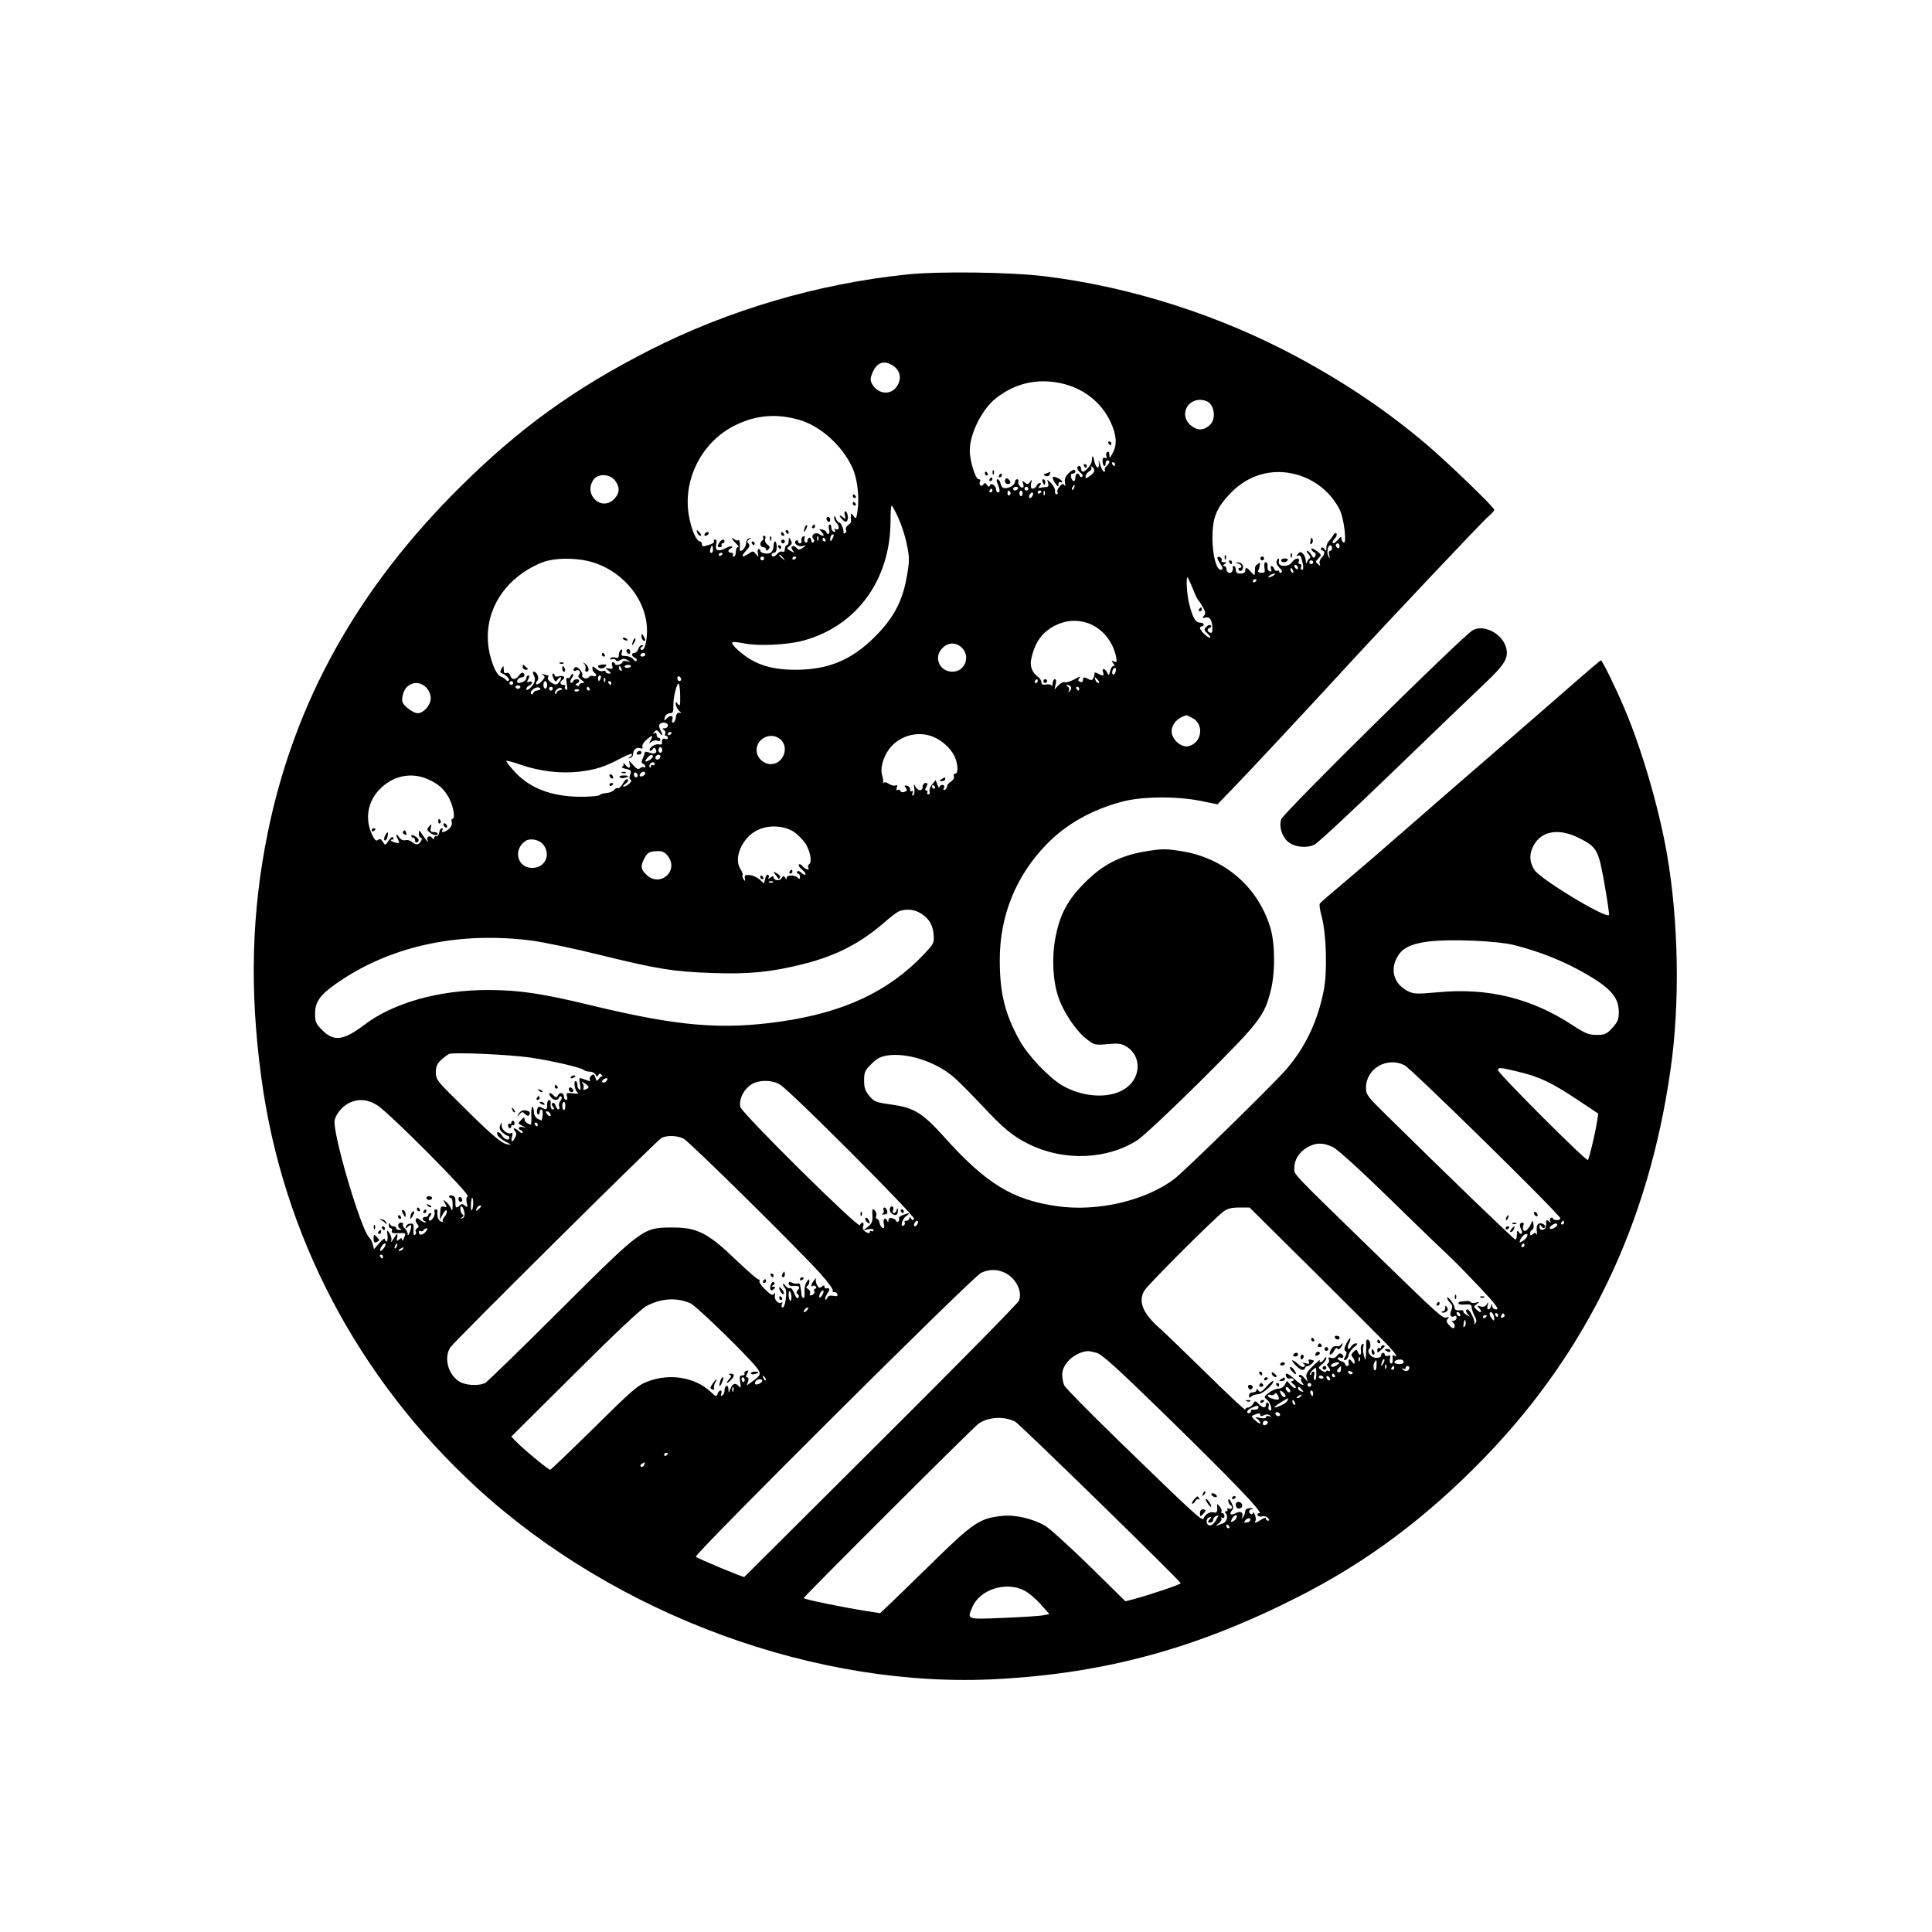 <?xml version="1.0" standalone="no"?>
<!DOCTYPE svg PUBLIC "-//W3C//DTD SVG 20010904//EN"
 "http://www.w3.org/TR/2001/REC-SVG-20010904/DTD/svg10.dtd">
<svg version="1.0" xmlns="http://www.w3.org/2000/svg"
 width="1024pt" height="1024pt" viewBox="0 0 1024 1024"
 preserveAspectRatio="xMidYMid meet">

<g transform="translate(0,1024) scale(0.1,-0.1)"
fill="#000000" stroke="none">
<path d="M4805 8785 c-471 -49 -943 -188 -1362 -401 -398 -203 -687 -411
-1001 -722 -545 -539 -880 -1139 -1022 -1831 -87 -425 -98 -837 -35 -1302 112
-835 513 -1597 1144 -2176 737 -675 1805 -1067 2765 -1012 572 32 1052 164
1586 435 367 186 682 422 990 740 544 563 868 1238 984 2054 51 351 43 789
-19 1145 -43 246 -134 556 -225 770 -52 122 -118 255 -125 255 -3 0 -60 -49
-128 -108 -67 -59 -257 -224 -422 -367 -165 -143 -388 -336 -495 -430 -107
-94 -250 -217 -317 -273 -67 -56 -125 -106 -128 -112 -3 -5 1 -35 10 -67 25
-92 31 -292 11 -393 -32 -163 -97 -300 -198 -417 -64 -75 -534 -535 -592 -580
-151 -116 -408 -177 -623 -146 -235 33 -376 119 -596 364 -116 129 -161 158
-279 174 -85 12 -94 15 -120 46 -22 26 -28 43 -28 82 0 44 4 54 38 87 29 30
49 40 87 46 103 15 251 -32 345 -111 25 -20 89 -85 144 -143 125 -134 174
-175 263 -218 185 -90 413 -80 573 24 30 20 184 164 342 321 311 311 330 336
365 478 23 98 21 251 -6 333 -67 212 -242 361 -465 398 -87 14 -105 14 -192 0
-137 -23 -227 -69 -325 -167 -91 -91 -132 -169 -155 -291 -20 -105 -14 -230
16 -316 27 -80 95 -180 149 -221 41 -32 45 -33 111 -27 55 5 73 3 97 -11 89
-52 82 -176 -13 -231 -82 -48 -217 -39 -324 23 -69 40 -182 159 -225 237 -79
142 -106 252 -106 429 0 234 86 446 249 613 103 106 240 183 399 225 104 28
290 30 417 4 l89 -18 86 89 c88 91 380 404 596 639 229 249 723 772 754 798
17 14 31 30 31 35 0 13 -236 241 -355 343 -203 173 -423 323 -682 463 -414
224 -888 376 -1348 432 -180 22 -566 27 -730 9z m-82 -477 c50 -26 61 -77 26
-122 -34 -43 -99 -33 -128 21 -9 18 -8 30 3 57 21 51 56 67 99 44z m899 -99
c118 -25 215 -100 264 -205 32 -68 36 -121 12 -164 -15 -30 -18 -32 -18 -12 0
14 -4 21 -11 17 -6 -4 -8 -14 -5 -22 4 -10 2 -13 -8 -10 -10 4 -13 -2 -12 -19
1 -26 16 -34 16 -9 0 8 5 15 10 15 15 0 12 -16 -5 -30 -8 -7 -12 -16 -9 -21 3
-5 1 -9 -4 -9 -6 0 -15 17 -21 38 -7 25 -9 28 -7 9 5 -40 -18 -28 -25 14 -6
30 -10 28 -13 -8 -2 -17 -33 -53 -46 -53 -5 0 -10 7 -10 15 0 8 -4 15 -10 15
-16 0 -12 -22 7 -36 10 -7 14 -16 9 -21 -5 -4 -11 -2 -13 5 -7 19 -23 14 -23
-8 0 -11 -4 -20 -9 -20 -5 0 -11 9 -14 20 -3 13 0 20 9 20 8 0 14 5 14 10 0
17 -18 11 -40 -12 -15 -16 -19 -30 -15 -48 3 -15 2 -20 -3 -12 -7 10 -13 8
-26 -7 -10 -11 -15 -25 -11 -30 3 -6 1 -11 -5 -11 -6 0 -10 8 -8 18 1 9 -8 28
-21 41 -22 22 -23 22 -16 2 4 -14 2 -21 -7 -22 -7 0 -21 -2 -31 -4 -15 -3 -16
-1 -6 11 8 10 9 14 0 14 -6 0 -14 -7 -17 -15 -4 -8 -12 -15 -20 -15 -10 0 -13
8 -9 28 5 23 5 24 -5 9 -10 -15 -14 -16 -28 -5 -13 11 -15 11 -10 -4 4 -9 4
-18 1 -21 -9 -9 -31 17 -26 30 3 7 0 13 -6 13 -6 0 -11 -5 -11 -11 0 -16 -23
-34 -47 -36 -17 -2 -24 4 -29 22 -3 14 -11 25 -16 25 -6 0 -7 -8 -3 -17 15
-37 17 -53 6 -53 -6 0 -11 6 -11 14 0 21 -27 40 -33 24 -4 -10 -8 -10 -16 2
-9 12 -12 13 -20 1 -10 -16 -26 3 -16 19 3 6 0 10 -8 10 -17 0 -47 98 -47 152
0 91 67 223 142 280 102 78 215 103 340 77z m773 -95 c42 -17 53 -95 17 -127
-33 -30 -66 -30 -100 -2 -72 61 -6 163 83 129z m-2160 -99 c112 -32 228 -135
282 -252 27 -58 39 -157 28 -229 -6 -45 -8 -47 -21 -29 -14 18 -14 18 -14 -3
0 -12 0 -25 1 -28 0 -3 -7 -11 -17 -18 -9 -7 -14 -18 -10 -24 3 -6 2 -14 -4
-17 -6 -4 -10 -3 -9 2 2 15 -13 53 -22 53 -6 0 -14 10 -19 23 -6 16 -9 17 -9
5 -1 -9 6 -24 15 -32 16 -17 10 -41 -8 -30 -7 5 -8 2 -3 -6 5 -8 3 -11 -6 -8
-8 3 -13 13 -13 22 1 9 -3 16 -8 16 -6 0 -7 -11 -4 -25 4 -14 2 -25 -4 -25 -5
0 -10 4 -10 9 0 5 -9 11 -21 14 -20 5 -20 5 -3 -14 18 -20 9 -25 -16 -9 -20
12 -44 -8 -30 -25 8 -9 8 -15 0 -20 -5 -3 -10 1 -10 9 0 9 -4 16 -10 16 -5 0
-10 -7 -10 -16 0 -8 -5 -12 -11 -9 -6 4 -8 14 -5 22 4 9 1 13 -6 10 -7 -2 -12
-11 -10 -21 2 -9 -2 -16 -8 -16 -5 0 -10 5 -10 11 0 5 -5 7 -10 4 -19 -12 10
-36 34 -29 21 6 21 6 2 -9 -17 -12 -22 -13 -34 -1 -19 19 -37 7 -20 -14 12
-14 10 -14 -11 -2 -23 12 -23 13 -7 26 14 10 15 17 7 31 -10 17 -10 16 -11 -4
0 -13 -4 -23 -10 -23 -5 0 -10 -9 -10 -20 0 -12 -5 -17 -13 -14 -8 3 -20 -2
-27 -11 -14 -17 -30 -20 -30 -5 0 6 6 10 13 10 8 0 14 12 14 30 0 17 -4 30 -9
30 -4 0 -8 -11 -8 -24 0 -13 -6 -28 -13 -34 -14 -12 -57 -5 -57 9 0 5 -4 9 -9
9 -5 0 -7 -10 -4 -22 4 -22 4 -22 -10 -5 -15 18 -17 18 -41 1 -35 -23 -41 -14
-11 18 18 19 21 28 12 37 -9 9 -8 14 3 22 13 9 13 10 0 6 -8 -2 -15 -12 -15
-23 0 -18 -17 -44 -30 -44 -3 0 -5 6 -4 13 3 25 -1 50 -8 44 -3 -4 -12 -2 -20
4 -22 19 -14 -2 9 -22 11 -11 16 -19 10 -19 -7 0 -12 -11 -12 -25 0 -14 -5
-25 -11 -25 -5 0 -7 5 -4 10 3 6 -1 10 -9 10 -19 0 -21 16 -3 23 6 2 10 7 7
10 -3 4 -19 0 -35 -9 -38 -20 -57 -12 -49 21 4 16 2 25 -6 25 -6 0 -9 -4 -6
-9 5 -8 -12 -16 -51 -26 -7 -2 -13 3 -13 11 0 8 -4 14 -9 14 -18 0 -43 53 -57
123 -42 197 64 408 247 495 109 52 214 61 334 27z m1675 -235 c0 -5 -2 -10 -4
-10 -3 0 -8 5 -11 10 -3 6 -1 10 4 10 6 0 11 -4 11 -10z m-110 -34 c0 -8 -11
-21 -24 -29 -22 -15 -24 -15 -22 0 1 8 10 20 19 25 10 5 14 14 11 20 -4 7 -2
8 4 4 7 -4 12 -13 12 -20z m1068 -20 c101 -27 186 -95 233 -188 23 -46 39
-186 20 -173 -6 3 -11 13 -11 22 0 11 -5 9 -19 -8 -11 -13 -22 -21 -26 -17 -4
4 0 14 9 23 9 9 13 21 10 27 -4 6 -11 3 -17 -8 -6 -11 -17 -25 -24 -32 -7 -7
-13 -23 -13 -35 0 -18 -2 -19 -10 -7 -5 8 -13 11 -17 6 -4 -5 -2 -11 5 -13 16
-6 15 -21 -4 -40 -8 -9 -13 -22 -9 -31 4 -12 3 -13 -9 -2 -14 11 -14 14 -1 27
8 8 15 17 15 21 -1 11 -50 44 -50 33 0 -6 7 -14 15 -18 9 -5 11 -13 6 -22 -7
-11 -11 -9 -20 8 -7 11 -16 21 -22 21 -6 0 -3 -7 6 -16 9 -10 12 -20 7 -23 -5
-3 -12 -13 -15 -21 -3 -10 -6 -7 -6 8 -1 13 -7 30 -15 37 -12 12 -16 12 -28
-2 -7 -10 -8 -14 -1 -10 14 9 18 2 28 -40 4 -21 3 -33 -4 -33 -6 0 -8 7 -5 15
4 8 1 15 -6 15 -7 0 -10 7 -6 15 8 23 -21 18 -37 -6 -19 -26 -74 -24 -69 4 4
21 -4 23 -12 2 -3 -8 4 -23 15 -34 13 -12 17 -21 10 -26 -6 -3 -11 -1 -11 5 0
6 -5 8 -10 5 -6 -3 -13 1 -16 9 -3 9 -10 16 -15 16 -4 0 -6 -7 -2 -16 4 -12 2
-15 -8 -12 -8 3 -13 14 -11 26 2 12 -2 22 -9 22 -7 0 -10 -11 -7 -29 4 -24 1
-28 -18 -27 -12 0 -19 6 -16 11 4 6 8 18 9 29 3 15 1 17 -12 6 -8 -6 -14 -15
-13 -18 0 -4 0 -16 -1 -26 -1 -18 -2 -18 -20 2 -22 26 -31 28 -31 7 0 -9 -9
-15 -25 -15 -18 0 -25 5 -25 20 0 11 -5 20 -11 20 -5 0 -8 -4 -5 -8 2 -4 1
-14 -4 -21 -9 -16 -30 -6 -30 15 0 8 -6 14 -12 14 -9 0 -8 4 2 10 13 8 12 10
-3 10 -10 0 -16 4 -12 9 3 5 0 13 -6 16 -19 12 -22 -3 -5 -27 18 -26 20 -38 6
-38 -23 0 -43 76 -44 165 0 109 19 159 91 236 94 101 222 139 351 105z m-3609
-32 c28 -35 26 -69 -4 -99 -67 -68 -165 24 -109 103 23 33 86 31 113 -4z
m2434 -39 c-3 -9 -8 -14 -10 -11 -3 3 -2 9 2 15 9 16 15 13 8 -4z m-298 -5
c-3 -5 -10 -10 -16 -10 -5 0 -9 5 -9 10 0 6 7 10 16 10 8 0 12 -4 9 -10z m55
0 c0 -5 -4 -10 -10 -10 -5 0 -10 5 -10 10 0 6 5 10 10 10 6 0 10 -4 10 -10z
m-190 -10 c0 -5 -5 -10 -11 -10 -5 0 -7 5 -4 10 3 6 8 10 11 10 2 0 4 -4 4
-10z m95 -9 c3 -5 1 -12 -5 -16 -5 -3 -10 1 -10 9 0 18 6 21 15 7z m65 -6 c0
-8 -4 -15 -8 -15 -5 0 -9 7 -9 15 0 8 4 15 9 15 4 0 8 -7 8 -15z m100 11 c0
-3 -4 -8 -10 -11 -5 -3 -10 -1 -10 4 0 6 5 11 10 11 6 0 10 -2 10 -4z m17 -18
c-3 -8 -6 -5 -6 6 -1 11 2 17 5 13 3 -3 4 -12 1 -19z m-63 -3 c-4 -8 -10 -15
-15 -15 -4 0 -6 7 -3 15 4 8 10 15 15 15 4 0 6 -7 3 -15z m-713 -119 c16 -35
37 -98 45 -140 15 -70 15 -86 1 -168 -23 -134 -69 -222 -171 -324 -123 -123
-247 -174 -422 -174 -107 0 -188 21 -255 67 -50 35 -85 70 -77 79 4 3 34 0 67
-7 75 -14 222 -7 306 15 285 76 465 323 465 636 0 44 2 80 6 80 3 0 19 -29 35
-64z m-350 -113 c-8 -15 -10 -15 -11 -2 0 17 10 32 18 25 2 -3 -1 -13 -7 -23z
m-74 -5 c-3 -8 -6 -5 -6 6 -1 11 2 17 5 13 3 -3 4 -12 1 -19z m38 2 c3 -5 1
-10 -4 -10 -6 0 -11 5 -11 10 0 6 2 10 4 10 3 0 8 -4 11 -10z m2725 -36 c0 -8
-4 -12 -10 -9 -5 3 -10 10 -10 16 0 5 5 9 10 9 6 0 10 -7 10 -16z m-3324 -31
c-11 -11 -17 4 -9 23 7 18 8 18 11 1 2 -10 1 -21 -2 -24z m3284 22 c0 -8 -5
-15 -11 -15 -6 0 -8 -9 -4 -22 5 -18 4 -20 -4 -7 -11 17 -4 59 10 59 5 0 9 -7
9 -15z m-3230 -29 c0 -3 -4 -8 -10 -11 -5 -3 -10 -1 -10 4 0 6 5 11 10 11 6 0
10 -2 10 -4z m321 -23 c13 -16 12 -17 -3 -4 -17 13 -22 21 -14 21 2 0 10 -8
17 -17z m-101 -3 c0 -5 -4 -10 -10 -10 -5 0 -10 5 -10 10 0 6 5 10 10 10 6 0
10 -4 10 -10z m170 6 c0 -3 -4 -8 -10 -11 -5 -3 -10 -1 -10 4 0 6 5 11 10 11
6 0 10 -2 10 -4z m-1079 -26 c172 -53 294 -212 288 -374 -2 -62 -16 -99 -32
-89 -5 3 -3 9 4 14 12 7 12 9 1 9 -8 0 -16 -9 -19 -20 -3 -11 -12 -20 -19 -20
-19 0 -18 -19 1 -26 8 -4 12 -10 9 -16 -3 -5 -11 -2 -18 8 -7 9 -25 17 -40 17
-22 0 -25 3 -20 20 4 13 2 17 -5 13 -6 -4 -11 -16 -11 -27 0 -16 -5 -19 -19
-14 -11 3 -22 1 -26 -4 -3 -6 0 -8 8 -5 8 3 18 1 21 -5 5 -7 12 -7 25 1 13 8
23 8 37 -1 18 -11 17 -12 -3 -6 -13 4 -23 2 -23 -3 0 -5 -9 -12 -20 -15 -11
-3 -20 -1 -20 4 0 5 -5 9 -11 9 -6 0 -8 -8 -4 -19 5 -16 2 -18 -17 -14 -22 4
-22 4 -4 -11 17 -14 18 -16 3 -16 -9 0 -17 4 -17 10 0 5 -7 7 -15 3 -9 -3 -25
3 -35 12 -18 16 -20 16 -20 2 0 -9 5 -19 10 -22 16 -10 11 -25 -6 -18 -9 3
-19 1 -23 -6 -4 -6 -15 -9 -24 -5 -9 3 -14 10 -11 16 7 12 -26 49 -37 42 -5
-3 -9 -10 -9 -15 0 -6 5 -7 10 -4 17 10 32 -5 20 -20 -8 -10 -5 -17 12 -29 18
-13 19 -16 5 -16 -9 0 -17 -5 -17 -11 0 -5 -5 -7 -12 -3 -9 6 -9 9 0 12 7 2
12 8 12 13 0 14 -28 11 -33 -3 -2 -7 -8 -10 -12 -6 -4 4 -2 14 5 23 7 9 10 18
7 22 -4 3 -9 -2 -13 -11 -3 -9 -11 -13 -16 -9 -7 4 -8 -7 -4 -32 5 -25 4 -35
-4 -30 -5 3 -8 11 -5 16 4 5 -1 9 -9 9 -18 0 -21 16 -6 25 20 13 10 27 -15 21
-14 -4 -25 -2 -25 4 0 5 -4 10 -9 10 -5 0 -4 -11 2 -24 10 -21 13 -22 23 -7 7
9 15 14 17 11 3 -3 -1 -14 -9 -24 -12 -17 -17 -18 -39 -6 -14 8 -23 20 -21 27
3 7 4 13 2 13 -3 0 -13 3 -23 6 -14 4 -15 4 -4 -4 11 -8 10 -14 -8 -33 -11
-12 -24 -19 -28 -16 -4 4 -2 12 5 19 12 12 -1 48 -19 48 -6 0 -6 -7 1 -20 12
-22 3 -47 -24 -70 -11 -9 -16 -9 -16 -1 0 6 7 14 15 17 8 4 15 11 15 16 0 6
-7 8 -15 4 -13 -4 -14 -2 -5 14 7 14 7 20 0 20 -5 0 -10 -6 -10 -14 0 -15 -37
-32 -47 -23 -8 9 7 27 23 27 15 0 19 16 6 24 -5 3 -15 -4 -22 -15 -18 -24 -37
-24 -45 0 -4 12 -12 18 -21 14 -10 -3 -14 2 -14 18 -1 23 -1 23 -12 5 -7 -13
-8 -21 -1 -23 23 -8 47 -32 40 -39 -4 -5 -11 -4 -15 2 -4 6 -16 14 -27 18 -13
4 -28 26 -42 63 -57 151 -25 309 87 427 53 56 141 110 206 125 68 16 168 12
235 -9z m3819 0 c0 -5 -4 -10 -10 -10 -5 0 -10 5 -10 10 0 6 5 10 10 10 6 0
10 -4 10 -10z m-80 -31 c0 -6 -4 -7 -10 -4 -5 3 -10 11 -10 16 0 6 5 7 10 4 6
-3 10 -11 10 -16z m-26 -15 c3 -8 2 -12 -4 -9 -6 3 -10 10 -10 16 0 14 7 11
14 -7z m-104 -24 c-8 -5 -19 -10 -25 -10 -5 0 -3 5 5 10 8 5 20 10 25 10 6 0
3 -5 -5 -10z m-429 -67 c12 -32 26 -60 29 -63 4 -3 15 -19 25 -37 15 -26 16
-35 6 -47 -10 -12 -9 -14 7 -9 24 6 36 -12 38 -54 1 -23 -2 -30 -12 -26 -17 6
-18 20 -1 26 6 2 9 8 4 13 -4 4 -15 1 -23 -8 -14 -14 -14 -17 7 -37 13 -11 18
-21 11 -21 -13 0 -52 39 -52 52 0 4 5 8 10 8 6 0 10 5 10 10 0 6 -9 10 -20 10
-23 0 -38 25 -56 95 -13 46 -19 145 -10 145 2 0 14 -26 27 -57z m339 43 c0 -3
-4 -8 -10 -11 -5 -3 -10 -1 -10 4 0 6 5 11 10 11 6 0 10 -2 10 -4z m-899 -227
c74 -23 136 -93 154 -178 6 -30 5 -33 -10 -27 -15 5 -16 4 -5 -9 8 -10 9 -15
1 -15 -6 0 -14 -12 -17 -26 -7 -27 -7 -27 -18 -5 -13 23 -28 19 -19 -5 6 -17
-1 -18 -28 -4 -11 6 -19 7 -18 3 1 -4 -1 -16 -5 -25 -6 -14 -12 -15 -26 -8
-25 13 -30 13 -30 -5 0 -9 -6 -12 -15 -9 -13 5 -13 9 -3 21 7 9 -3 7 -26 -7
-21 -11 -45 -19 -52 -16 -8 3 -23 -5 -35 -17 l-20 -22 6 28 c5 17 3 27 -4 27
-6 0 -11 -10 -12 -22 0 -13 -3 -18 -5 -12 -3 6 -16 9 -29 6 -18 -3 -25 0 -25
11 0 9 -8 22 -18 29 -30 21 -44 56 -37 91 18 90 57 146 128 182 55 27 108 32
168 14z m-664 -131 c49 -46 18 -128 -49 -128 -69 0 -102 77 -53 125 30 31 71
32 102 3z m-1677 -38 c0 -5 -7 -10 -16 -10 -8 0 -12 5 -9 10 3 6 10 10 16 10
5 0 9 -4 9 -10z m-76 -62 c-3 -4 -12 -8 -20 -8 -8 0 -14 4 -14 8 0 4 9 8 19 8
11 0 17 -4 15 -8z m-50 -14 c3 -8 2 -12 -4 -9 -6 3 -10 10 -10 16 0 14 7 11
14 -7z m2619 -14 c-3 -11 -9 -17 -14 -15 -10 7 -1 35 11 35 5 0 6 -9 3 -20z
m-2729 -35 c-4 -8 -8 -15 -10 -15 -2 0 -4 7 -4 15 0 8 4 15 10 15 5 0 7 -7 4
-15z m426 -6 c0 -5 -4 -9 -10 -9 -5 0 -10 7 -10 16 0 8 5 12 10 9 6 -3 10 -10
10 -16z m-403 -11 c-3 -8 -6 -5 -6 6 -1 11 2 17 5 13 3 -3 4 -12 1 -19z m2613
7 c7 -9 8 -15 2 -15 -5 0 -12 7 -16 15 -3 8 -4 15 -2 15 2 0 9 -7 16 -15z
m-320 -5 c0 -5 -5 -10 -11 -10 -5 0 -7 5 -4 10 3 6 8 10 11 10 2 0 4 -4 4 -10z
m-2780 -10 c0 -5 -4 -10 -10 -10 -5 0 -10 5 -10 10 0 6 5 10 10 10 6 0 10 -4
10 -10z m180 -10 c0 -11 -4 -20 -10 -20 -5 0 -10 9 -10 20 0 11 5 20 10 20 6
0 10 -9 10 -20z m340 10 c0 -5 -2 -10 -4 -10 -3 0 -8 5 -11 10 -3 6 -1 10 4
10 6 0 11 -4 11 -10z m-980 -25 c14 -15 23 -37 23 -55 0 -37 -37 -80 -70 -80
-12 0 -37 13 -54 28 -28 25 -31 32 -25 65 12 66 82 89 126 42z m1345 -44 c1
-50 -1 -57 -12 -43 -12 15 -13 15 -11 -3 2 -11 10 -26 18 -33 13 -11 13 -12 0
-10 -10 2 -16 -7 -18 -24 -2 -16 -8 -28 -14 -28 -5 0 -8 7 -5 15 9 21 -9 28
-27 9 -17 -17 -19 -15 -10 10 3 9 15 16 25 16 15 0 19 7 18 38 -2 43 19 127
29 118 3 -4 7 -33 7 -65z m-847 47 c-2 -5 -8 -9 -13 -9 -5 0 -11 4 -13 9 -1 5
4 9 13 9 9 0 14 -4 13 -9z m2918 1 c3 -6 1 -16 -6 -22 -10 -9 -11 -9 -5 2 4 8
2 17 -6 22 -9 6 -10 9 -2 9 6 0 15 -5 19 -11z m-2812 -11 c-3 -4 -11 -8 -19
-8 -7 0 -15 -6 -18 -12 -2 -7 -8 -10 -12 -6 -10 10 17 36 37 35 9 -1 14 -5 12
-9z m66 2 c0 -5 -4 -10 -10 -10 -5 0 -10 5 -10 10 0 6 5 10 10 10 6 0 10 -4
10 -10z m38 -8 c-10 -2 -18 -8 -18 -14 0 -6 -3 -8 -6 -5 -11 10 17 38 30 30 7
-5 5 -9 -6 -11z m157 8 c3 -5 1 -10 -4 -10 -6 0 -11 5 -11 10 0 6 2 10 4 10 3
0 8 -4 11 -10z m2595 0 c0 -5 -2 -10 -4 -10 -3 0 -8 5 -11 10 -3 6 -1 10 4 10
6 0 11 -4 11 -10z m-2650 -6 c0 -8 -19 -13 -24 -6 -3 5 1 9 9 9 8 0 15 -2 15
-3z m3249 -149 c65 -33 52 -133 -20 -150 -38 -9 -89 36 -89 79 0 38 32 73 78
85 2 1 16 -6 31 -14z m-2779 -40 c0 -8 -8 -15 -17 -15 -14 0 -15 -2 -4 -9 7
-5 10 -14 7 -20 -4 -6 -2 -11 3 -11 6 0 11 -5 11 -11 0 -6 -7 -9 -15 -5 -13 5
-19 -5 -16 -26 0 -4 -8 -5 -19 -3 -20 4 -56 -23 -45 -33 3 -4 10 0 14 7 6 9
11 10 15 2 13 -20 -3 -31 -29 -21 -14 5 -26 7 -26 5 -4 -15 -7 -22 -14 -39 -6
-13 -5 -21 3 -24 7 -2 12 -9 12 -14 0 -6 -3 -8 -7 -5 -3 4 -12 2 -20 -4 -10
-9 -19 -5 -38 17 -22 25 -24 26 -18 6 6 -26 -4 -29 -24 -4 -8 9 -12 12 -9 5 4
-6 0 -14 -6 -16 -7 -3 1 -8 19 -12 28 -6 31 -10 23 -30 -6 -16 -5 -25 3 -28
13 -5 -20 -36 -38 -36 -5 0 -2 6 8 13 18 14 22 26 9 26 -5 0 -15 -11 -22 -25
-8 -14 -18 -24 -24 -22 -6 2 -16 -2 -21 -10 -6 -7 -24 -15 -40 -16 -17 -1 -33
-6 -37 -11 -3 -5 -49 -9 -101 -9 -156 1 -272 46 -353 137 -25 27 -43 51 -40
53 2 3 39 -7 81 -22 97 -33 208 -46 305 -35 85 10 139 27 218 70 31 16 58 27
61 24 3 -3 -1 -10 -9 -15 -13 -9 -13 -10 0 -6 8 2 15 10 15 18 1 25 16 40 36
34 13 -5 17 -2 14 7 -3 8 6 24 20 36 32 28 39 28 24 0 -11 -20 -10 -21 3 -10
9 7 23 10 32 6 9 -3 16 -1 16 5 0 6 -4 11 -10 11 -5 0 -10 7 -10 16 0 9 -5 12
-12 8 -9 -5 -9 -3 0 7 11 12 15 11 28 -5 16 -23 19 -14 4 15 -6 11 -8 24 -5
29 10 16 45 12 45 -5z m20 -39 c0 -3 -4 -8 -10 -11 -5 -3 -10 -1 -10 4 0 6 5
11 10 11 6 0 10 -2 10 -4z m1388 -22 c44 -18 88 -58 109 -98 20 -39 24 -96 7
-96 -8 0 -11 -6 -8 -14 3 -9 -3 -20 -15 -28 -12 -7 -21 -18 -21 -25 0 -6 -5
-15 -12 -19 -8 -5 -9 -2 -5 9 4 11 1 17 -8 17 -8 0 -15 -6 -16 -12 0 -7 -5 -2
-10 12 l-10 25 -19 -23 c-11 -13 -16 -30 -13 -37 3 -8 0 -15 -7 -15 -6 0 -8 5
-5 10 3 6 1 10 -5 10 -8 0 -8 6 0 20 9 16 8 20 -5 20 -8 0 -15 -9 -15 -20 0
-29 -30 -22 -43 10 -4 8 -4 1 -1 -17 3 -17 0 -34 -5 -38 -7 -4 -8 0 -4 11 4
11 2 15 -4 11 -6 -4 -10 0 -9 9 0 9 -7 18 -17 20 -15 2 -16 0 -6 -12 9 -11 7
-15 -7 -21 -10 -4 -19 -2 -22 5 -2 7 -9 9 -15 5 -7 -4 -8 0 -4 11 5 13 3 17
-7 13 -7 -3 -23 1 -34 8 -10 8 -23 11 -27 7 -3 -4 -6 -2 -4 3 1 6 -1 23 -6 38
-12 43 13 115 55 157 57 57 145 75 218 44z m-810 -14 c47 -44 12 -130 -52
-130 -40 0 -76 35 -76 74 0 65 80 100 128 56z m-628 -55 c0 -8 -4 -15 -10 -15
-5 0 -10 7 -10 15 0 8 5 15 10 15 6 0 10 -7 10 -15z m-50 -35 c0 -5 -9 -14
-20 -20 -23 -12 -26 -6 -7 15 14 17 27 19 27 5z m40 2 c0 -13 -12 -22 -22 -16
-10 6 -1 24 13 24 5 0 9 -4 9 -8z m-30 -43 c0 -5 -4 -7 -10 -4 -5 3 -10 1 -10
-6 0 -7 -3 -10 -6 -6 -8 7 4 27 17 27 5 0 9 -5 9 -11z m-90 -60 c0 -5 -4 -9
-10 -9 -5 0 -10 7 -10 16 0 8 5 12 10 9 6 -3 10 -10 10 -16z m40 12 c0 -5 -7
-11 -15 -15 -15 -5 -20 5 -8 17 9 10 23 9 23 -2z m-1150 -32 c56 -25 86 -53
111 -101 23 -44 33 -108 17 -108 -5 0 -7 -7 -4 -17 4 -10 -1 -23 -13 -35 -21
-19 -47 -25 -36 -8 3 6 2 10 -4 10 -5 0 -11 -10 -13 -22 -2 -13 -9 -22 -16
-20 -6 1 -12 -4 -12 -10 0 -10 -3 -9 -9 1 -5 7 -14 10 -20 7 -6 -4 -9 -12 -6
-17 4 -5 4 -9 2 -9 -3 0 -14 15 -26 33 -19 29 -21 30 -21 10 0 -13 4 -23 10
-23 13 0 1 -27 -15 -34 -8 -3 -21 2 -30 10 -9 9 -25 14 -35 11 -13 -3 -25 2
-35 16 -17 24 -20 15 -5 -14 9 -16 8 -19 -9 -16 -23 4 -41 17 -22 17 7 0 9 5
5 11 -4 7 -13 0 -24 -16 -18 -27 -18 -27 -31 -7 -10 16 -16 18 -26 10 -10 -8
-18 0 -33 33 -35 78 -22 165 36 229 71 78 172 101 264 59z m2685 -39 c3 -5 1
-10 -4 -10 -6 0 -11 5 -11 10 0 6 2 10 4 10 3 0 8 -4 11 -10z m-740 -244 c20
-16 45 -42 55 -58 25 -41 35 -99 19 -108 -6 -4 -8 -13 -5 -19 11 -17 -17 -9
-31 9 -6 8 -15 12 -19 8 -4 -4 4 -16 17 -27 13 -11 21 -22 18 -26 -4 -3 -14 1
-22 10 -10 9 -18 11 -22 5 -3 -5 -1 -10 4 -10 6 0 11 -8 11 -17 0 -13 -3 -14
-12 -5 -16 16 -58 15 -58 0 0 -10 -3 -9 -9 1 -7 11 -10 10 -18 -3 -10 -18 -43
-13 -43 6 0 6 -8 4 -17 -3 -10 -8 -14 -9 -10 -2 4 6 3 14 -2 17 -5 3 -12 -6
-15 -20 l-7 -27 -22 21 c-12 11 -35 22 -52 24 -25 2 -30 0 -27 -17 2 -16 1
-17 -7 -5 -5 8 -8 18 -5 22 3 4 -3 19 -12 33 -37 57 9 164 88 204 62 32 151
26 203 -13z m4153 -27 c96 -48 104 -62 136 -243 15 -86 26 -160 24 -165 -9
-25 -361 187 -395 238 -27 41 -29 85 -5 129 42 79 134 94 240 41z m-5489 -35
c43 -54 10 -124 -58 -124 -79 0 -103 96 -37 142 25 18 75 8 95 -18z m660 -60
c63 -80 -43 -171 -114 -99 -29 28 -31 45 -10 85 17 32 27 38 72 39 23 1 37 -6
52 -25z m558 -140 c-3 -3 -12 -4 -19 -1 -8 3 -5 6 6 6 11 1 17 -2 13 -5z m771
-158 c50 -26 75 -62 80 -115 4 -49 4 -50 -54 -112 -185 -194 -422 -305 -754
-353 -314 -45 -543 -26 -1000 84 -267 65 -385 82 -550 83 -265 0 -507 -68
-662 -187 -107 -81 -159 -87 -219 -27 -34 34 -39 44 -39 86 0 70 27 105 140
181 278 184 630 257 1007 209 65 -9 226 -42 358 -75 309 -76 393 -90 601 -97
198 -7 312 5 484 48 173 44 301 110 427 220 32 28 67 55 78 59 31 13 73 11
103 -4z m3157 -175 c117 -29 235 -74 334 -127 171 -92 221 -144 221 -228 0
-39 -6 -52 -34 -84 -31 -33 -40 -37 -83 -37 -42 0 -60 7 -129 52 -217 142
-447 199 -711 174 -115 -10 -129 -10 -161 6 -75 38 -97 115 -53 186 27 44 71
65 163 77 117 14 360 4 453 -19z m-5215 -596 c115 -17 270 -53 284 -66 6 -5
20 -9 33 -9 13 0 26 -7 30 -16 5 -12 7 -13 14 -2 6 10 10 10 19 0 5 -6 7 -10
4 -7 -4 3 -13 -3 -19 -12 -11 -15 -13 -15 -20 6 -5 18 -10 20 -21 10 -7 -6
-11 -15 -8 -20 7 -12 1 -11 -31 1 -27 10 -27 10 -21 -26 5 -24 4 -34 -3 -29
-6 3 -11 15 -11 26 0 10 -4 19 -9 19 -13 0 -4 -52 11 -61 8 -6 -2 -7 -25 -4
-34 4 -37 2 -32 -15 4 -12 2 -20 -4 -20 -6 0 -11 6 -11 14 0 23 -22 31 -32 12
-8 -15 -11 -15 -25 -1 -19 20 -31 11 -13 -10 15 -18 37 -20 43 -2 2 6 8 9 12
5 4 -4 2 -14 -5 -23 -7 -8 -10 -22 -6 -30 3 -8 1 -15 -4 -15 -5 0 -12 9 -15
20 -4 11 -11 18 -16 14 -6 -4 -6 -11 2 -20 8 -10 8 -14 0 -14 -11 0 -15 13
-12 38 1 6 -3 12 -9 12 -5 0 -10 -11 -10 -25 0 -28 -3 -29 -30 -15 -14 7 -19
5 -23 -10 -3 -11 -1 -23 4 -26 5 -3 9 2 9 10 0 9 5 16 10 16 8 0 9 -31 1 -58
-1 -1 -10 2 -21 8 -11 6 -20 21 -20 35 0 13 -4 26 -8 29 -4 2 -7 -18 -6 -45 1
-27 0 -49 -2 -49 -15 0 -34 15 -34 28 0 13 -3 12 -18 -4 -18 -18 -18 -19 7
-31 22 -11 22 -12 4 -7 -13 3 -23 1 -23 -5 0 -6 5 -11 10 -11 6 0 10 -5 10
-12 0 -6 -7 -4 -18 5 -23 21 -39 22 -23 3 9 -11 10 -20 1 -35 -15 -29 -23 -26
-16 5 4 16 3 23 -3 19 -17 -10 -51 14 -52 38 0 21 -1 21 -8 2 -6 -14 -2 -25
12 -37 11 -10 24 -18 29 -18 4 0 8 -4 8 -10 0 -17 -25 -11 -38 10 -14 23 -34
27 -25 5 3 -9 22 -25 42 -35 35 -19 35 -20 6 -14 -32 7 -93 61 -267 235 -101
99 -108 109 -108 146 0 30 7 45 28 65 15 14 34 28 42 32 25 10 318 -3 430 -19z
m4633 -40 c37 -18 827 -794 827 -812 0 -6 -9 -11 -20 -10 -11 1 -20 5 -20 10
0 4 -5 5 -10 2 -6 -4 -7 -12 -3 -18 5 -9 3 -9 -8 0 -12 10 -15 7 -14 -15 0
-17 -6 -28 -17 -30 -12 -2 -18 3 -18 15 0 15 2 15 10 3 5 -8 12 -11 16 -7 12
11 -11 28 -29 22 -10 -5 -14 -16 -12 -38 2 -18 1 -26 -2 -19 -4 10 -8 10 -19
1 -11 -9 -14 -8 -14 4 0 8 5 17 11 19 6 2 9 15 7 28 -4 24 -5 24 -13 5 -13
-31 -33 -47 -40 -35 -4 6 -4 17 -1 25 3 8 2 15 -3 15 -16 0 -20 -13 -10 -32
13 -23 2 -39 -11 -18 -7 11 -10 8 -10 -12 0 -16 -4 -28 -8 -28 -7 0 -335 316
-679 655 -106 104 -113 113 -113 150 0 101 110 165 203 120z m603 -35 c112
-26 180 -59 312 -147 l113 -75 -6 -41 c-11 -69 -42 -198 -49 -205 -9 -8 -476
459 -476 476 0 16 11 15 106 -8z m-4834 -52 c-6 -6 -15 -8 -19 -4 -4 4 -1 11
7 16 19 12 27 3 12 -12z m-92 -29 c0 -4 -7 -10 -16 -13 -11 -4 -15 -2 -11 8 3
7 0 19 -6 26 -8 8 -5 8 11 -1 12 -8 22 -17 22 -20z m1015 12 c56 -34 718 -698
710 -711 -6 -9 -9 -9 -16 1 -6 10 -9 11 -9 2 0 -7 -7 -13 -16 -13 -8 0 -13 -4
-9 -9 3 -5 1 -12 -5 -16 -21 -13 -9 34 12 49 26 18 20 20 -17 6 -14 -5 -24
-14 -20 -19 3 -5 1 -12 -5 -16 -5 -3 -10 -2 -10 3 0 5 -9 12 -20 15 -14 4 -20
0 -21 -11 0 -11 -2 -12 -6 -4 -9 24 -25 12 -19 -14 5 -19 3 -25 -6 -22 -7 3
-14 14 -16 26 -2 12 -8 22 -14 22 -5 0 -7 7 -4 16 3 8 0 22 -8 29 -12 12 -14
8 -12 -26 2 -32 -3 -44 -23 -60 l-26 -20 28 6 c16 3 27 1 27 -5 0 -6 -4 -8
-10 -5 -5 3 -10 1 -10 -5 0 -8 -6 -8 -20 0 -15 8 -19 17 -15 31 4 10 2 19 -4
19 -5 0 -11 -6 -13 -14 -5 -21 -625 592 -634 627 -8 36 11 81 48 112 37 32
117 35 163 6z m-2134 -110 c66 -43 493 -472 478 -481 -7 -5 -9 -18 -5 -36 6
-24 5 -26 -9 -14 -12 10 -19 10 -27 2 -19 -19 -26 -14 -24 17 1 21 -3 31 -16
34 -10 3 -18 1 -18 -4 0 -5 5 -9 10 -9 6 0 10 -17 9 -37 0 -30 -2 -34 -9 -18
-4 12 -16 27 -26 35 -16 14 -16 13 -5 -8 11 -21 11 -23 -6 -18 -15 5 -18 0
-20 -32 l-2 -37 16 30 c10 18 18 25 21 17 2 -7 -3 -21 -12 -31 -9 -10 -13 -21
-9 -25 4 -4 0 -4 -10 0 -15 5 -22 30 -18 57 0 4 -4 7 -10 7 -6 0 -9 -6 -6 -14
7 -17 -18 -54 -29 -44 -4 4 -1 14 6 23 8 10 9 15 1 15 -6 0 -11 -4 -11 -10 0
-5 -7 -10 -15 -10 -18 0 -20 -16 -2 -23 8 -4 9 -6 0 -6 -6 -1 -18 6 -27 14
-19 19 -33 0 -15 -21 10 -13 10 -17 0 -24 -8 -4 -11 -12 -7 -18 3 -6 1 -14 -5
-17 -7 -5 -9 4 -7 26 2 28 0 34 -16 34 -11 0 -22 -7 -24 -15 -5 -13 -3 -13 11
-1 14 11 17 11 16 0 0 -8 -4 -23 -9 -34 -7 -15 -9 -16 -9 -4 -1 9 -8 22 -16
29 -8 7 -12 16 -9 21 3 5 -2 9 -10 9 -19 0 -21 -26 -3 -33 7 -3 5 -6 -5 -6
-10 -1 -18 4 -18 9 0 6 -6 10 -14 10 -8 0 -17 6 -19 13 -3 7 -6 5 -6 -5 -1
-10 4 -18 10 -18 6 0 9 -6 6 -14 -4 -11 4 -13 34 -12 42 2 42 2 29 -29 -5 -11
-9 -14 -9 -6 -1 11 -4 11 -16 1 -12 -10 -14 -8 -10 9 5 29 -1 26 -20 -6 -9
-16 -14 -20 -11 -10 3 10 -1 28 -9 40 -15 21 -15 21 -11 -11 2 -17 -1 -32 -5
-32 -5 0 -9 6 -9 13 -1 6 -14 -3 -29 -21 l-29 -33 -6 25 c-3 13 -12 31 -20 38
-45 46 -197 563 -182 622 8 34 45 77 80 92 50 22 97 17 147 -15z m995 -5 c0
-13 -4 -22 -8 -19 -11 6 -10 43 1 43 5 0 8 -11 7 -24z m-81 -37 c11 -17 -1
-21 -15 -4 -8 9 -8 15 -2 15 6 0 14 -5 17 -11z m-65 -59 c0 -5 -2 -10 -4 -10
-3 0 -8 5 -11 10 -3 6 -1 10 4 10 6 0 11 -4 11 -10z m773 -75 c32 -16 618
-595 728 -718 38 -43 67 -83 63 -88 -3 -5 0 -8 7 -7 6 2 14 -3 17 -11 3 -10
-2 -13 -21 -9 -17 3 -28 0 -32 -10 -3 -8 -8 -12 -11 -9 -3 3 2 17 11 31 16 24
14 31 -7 27 -5 0 -8 4 -8 10 0 8 -4 8 -14 0 -12 -10 -17 -8 -26 9 -6 11 -8 26
-5 33 4 6 -1 3 -9 -7 -18 -22 -21 -41 -7 -31 5 3 12 1 16 -5 3 -5 2 -10 -4
-10 -6 0 -8 -6 -5 -14 3 -7 -2 -16 -12 -20 -12 -4 -15 -2 -11 9 4 8 -1 18 -10
23 -11 6 -12 11 -4 16 6 4 11 15 11 24 -1 15 -2 15 -14 -1 -8 -10 -13 -34 -12
-53 2 -19 -1 -34 -5 -34 -5 0 -10 8 -11 18 0 9 -2 22 -3 27 -2 6 -3 16 -4 23
0 8 -7 12 -13 9 -7 -2 -21 0 -30 5 -13 6 -18 5 -18 -5 0 -9 9 -14 23 -13 32 3
40 -4 26 -21 -9 -11 -10 -16 -1 -22 6 -3 8 -12 3 -19 -5 -8 -12 0 -21 23 -7
19 -18 31 -23 28 -6 -3 -16 2 -24 12 -7 11 -13 14 -13 9 0 -6 5 -15 11 -21 13
-13 2 -103 -13 -103 -6 0 -7 8 -4 17 4 10 4 14 0 11 -14 -15 -42 11 -37 34 3
16 2 19 -5 10 -7 -10 -17 -5 -46 23 -20 19 -34 40 -31 45 4 6 2 9 -3 8 -5 -2
-59 45 -121 104 -148 143 -207 173 -337 172 -156 0 -156 0 -595 -437 -206
-206 -385 -379 -396 -386 -36 -19 -111 -14 -144 10 -57 40 -77 128 -41 179 24
35 1093 1095 1117 1108 28 16 85 14 118 -3z m3442 -45 c25 -12 149 -125 315
-287 151 -148 295 -286 319 -308 23 -22 90 -91 148 -152 82 -88 100 -113 84
-113 -13 0 -21 7 -22 18 -1 16 -2 16 -6 0 -2 -10 -9 -18 -14 -18 -6 0 -8 10
-4 23 5 19 5 20 -5 4 -8 -12 -18 -16 -33 -11 -18 5 -20 4 -9 -7 20 -22 13 -33
-9 -13 -19 18 -20 19 -2 32 17 13 17 14 -4 8 -12 -4 -24 -3 -27 2 -3 5 -15 8
-28 6 -13 -1 -26 -3 -30 -3 -5 -1 -8 -5 -8 -10 0 -4 16 -7 35 -5 27 2 35 -1
35 -14 0 -9 7 -30 15 -46 12 -22 13 -32 4 -40 -9 -8 -10 -8 -5 1 6 12 -24 73
-36 73 -12 0 -9 -14 5 -29 10 -11 8 -11 -10 0 -12 7 -20 16 -17 20 2 4 -7 6
-21 4 -16 -1 -25 3 -25 12 0 8 -9 26 -20 40 -11 14 -20 21 -20 15 0 -6 7 -18
16 -27 13 -13 14 -21 6 -40 -12 -25 -1 -42 18 -30 6 3 10 -1 10 -9 0 -9 -8
-16 -17 -17 -11 0 -13 -3 -5 -6 13 -5 17 -33 4 -33 -4 0 -15 9 -24 19 -12 14
-13 22 -5 31 9 10 8 12 -6 7 -20 -7 -39 10 -391 353 -443 431 -416 403 -416
439 0 44 25 84 69 110 45 26 84 26 136 1z m-4557 -300 c-1 -17 -4 -32 -7 -35
-6 -3 -7 31 -2 58 3 20 10 3 9 -23z m-46 -49 c2 -15 -3 -26 -12 -28 -12 -4
-12 -3 -1 5 9 7 10 12 2 16 -6 4 -11 17 -11 29 0 27 17 10 22 -22z m88 35 c0
-2 -7 -9 -15 -16 -13 -11 -14 -10 -9 4 5 14 24 23 24 12z m4418 -348 c190
-189 365 -364 389 -389 41 -44 56 -68 32 -54 -6 4 -10 1 -8 -6 3 -26 -1 -40
-10 -35 -5 3 -7 15 -4 26 4 16 2 19 -11 14 -9 -3 -16 -1 -16 5 0 6 -4 11 -10
11 -5 0 -10 -6 -10 -14 0 -8 -11 -13 -25 -13 -29 0 -53 33 -37 49 11 11 4 48
-10 48 -5 0 -8 -8 -7 -17 1 -10 0 -36 -1 -58 -2 -40 -2 -40 -11 -10 -5 17 -6
38 -3 49 4 13 2 16 -6 11 -6 -4 -10 -18 -7 -31 5 -27 -8 -33 -17 -8 -5 14 -8
14 -22 -1 -13 -12 -14 -19 -5 -28 6 -6 11 -18 11 -26 -1 -13 -4 -12 -15 3 -14
19 -21 12 -16 -16 0 -5 -4 -8 -9 -8 -6 0 -10 4 -10 9 0 5 -9 13 -20 16 -11 3
-20 10 -20 15 0 5 7 7 15 4 17 -7 21 11 4 21 -6 4 -16 -1 -23 -11 -8 -11 -19
-15 -31 -11 -13 5 -16 3 -12 -8 4 -8 1 -17 -4 -21 -7 -4 -7 -10 0 -17 13 -13
15 -30 2 -23 -5 4 -11 2 -13 -3 -1 -5 -12 -3 -23 5 -20 15 -20 15 3 34 12 10
22 24 22 32 -1 8 -4 7 -11 -4 -5 -10 -15 -18 -20 -18 -6 0 -7 5 -3 11 4 7 -12
-7 -35 -29 -34 -33 -41 -46 -36 -64 l7 -23 -20 23 c-12 14 -23 19 -27 12 -3
-5 -1 -10 6 -10 7 0 9 -3 6 -7 -4 -3 -2 -12 4 -20 22 -25 -8 -13 -39 17 -35
33 -55 39 -45 14 3 -8 12 -13 19 -10 7 3 16 1 19 -4 4 -6 0 -10 -7 -10 -8 -1
-6 -6 6 -15 11 -8 17 -18 13 -21 -4 -4 -16 3 -26 15 l-20 22 -11 -20 c-6 -12
-21 -21 -34 -21 -13 0 -36 -10 -51 -22 -27 -21 -27 -22 -9 -37 20 -16 31 -67
13 -55 -6 3 -8 12 -5 20 3 7 1 16 -4 19 -6 4 -10 -1 -10 -9 0 -21 -16 -20 -39
3 -18 18 -18 18 -30 0 -6 -11 -18 -19 -26 -19 -8 0 -15 -5 -15 -11 0 -5 -91
79 -202 189 -112 109 -223 217 -247 238 -93 82 -119 142 -87 202 15 28 369
382 420 420 21 16 43 22 84 22 l55 0 345 -342z m-2104 257 c-4 -8 -10 -15 -15
-15 -4 0 -6 7 -3 15 4 8 10 15 15 15 4 0 6 -7 3 -15z m3426 5 c0 -5 -5 -10
-11 -10 -5 0 -7 5 -4 10 3 6 8 10 11 10 2 0 4 -4 4 -10z m-47 -25 c-10 -7 -22
-11 -27 -8 -5 4 -1 12 9 19 10 7 22 11 27 8 5 -3 1 -12 -9 -19z m-5988 -25
c-17 -19 -35 -19 -35 1 0 6 4 8 9 4 5 -3 12 -1 16 5 3 5 11 10 17 10 6 0 3 -9
-7 -20z m5839 -23 c-2 -7 -13 -18 -24 -25 -17 -10 -18 -9 -13 6 7 17 22 32 35
32 4 0 5 -6 2 -13z m-6056 -57 c-7 -11 -16 -20 -21 -20 -4 0 -3 9 3 20 6 11
15 20 20 20 6 0 5 -9 -2 -20z m65 5 c-3 -9 -8 -14 -10 -11 -3 3 -2 9 2 15 9
16 15 13 8 -4z m5977 5 c0 -5 -5 -10 -11 -10 -5 0 -7 5 -4 10 3 6 8 10 11 10
2 0 4 -4 4 -10z m-5945 -20 c-3 -5 -12 -10 -18 -10 -7 0 -6 4 3 10 19 12 23
12 15 0z m-105 -40 c0 -5 -2 -10 -4 -10 -3 0 -8 5 -11 10 -3 6 -1 10 4 10 6 0
11 -4 11 -10z m3296 -86 c58 -28 94 -98 75 -147 -5 -14 -334 -348 -731 -743
-397 -396 -723 -720 -725 -722 -4 -4 -246 97 -257 107 -12 11 1472 1488 1512
1505 46 20 84 20 126 0z m-1131 -128 c0 -14 -3 -22 -7 -20 -4 3 -8 17 -8 31 0
32 13 22 15 -11z m165 13 c-7 -11 -14 -19 -16 -16 -7 7 7 37 17 37 6 0 5 -9
-1 -21z m-700 -47 c32 -14 324 -299 357 -349 17 -26 13 -34 -28 -64 l-31 -22
7 22 c4 13 2 21 -5 21 -8 0 -8 6 0 20 9 16 8 18 -5 14 -8 -3 -12 -10 -9 -15 3
-5 -2 -9 -12 -9 -13 0 -16 -7 -11 -35 5 -32 4 -34 -9 -20 -18 18 -32 12 -44
-19 -9 -21 -9 -21 -9 2 -1 27 -21 20 -21 -8 0 -10 -5 -22 -12 -26 -8 -5 -9 -2
-5 9 3 10 2 17 -4 17 -6 0 -13 -8 -16 -18 -4 -17 -8 -15 -36 11 -82 77 -216
100 -334 55 -52 -19 -82 -45 -284 -245 -124 -122 -229 -223 -233 -223 -10 0
-152 118 -183 152 l-23 24 338 336 c217 216 352 343 380 357 80 41 160 45 232
13z m618 -36 c-7 -8 -15 -12 -17 -11 -5 6 10 25 20 25 5 0 4 -6 -3 -14z m3462
-27 c0 -6 -4 -7 -10 -4 -5 3 -10 11 -10 16 0 6 5 7 10 4 6 -3 10 -11 10 -16z
m180 -19 c-1 -12 -4 -11 -15 4 -8 10 -12 23 -8 29 7 11 23 -12 23 -33z m20 20
c0 -5 -2 -10 -4 -10 -3 0 -8 5 -11 10 -3 6 -1 10 4 10 6 0 11 -4 11 -10z m34
1 c3 -5 -1 -11 -9 -14 -9 -4 -12 -1 -8 9 6 16 10 17 17 5z m-94 -5 c0 -3 -4
-8 -10 -11 -5 -3 -10 -1 -10 4 0 6 5 11 10 11 6 0 10 -2 10 -4z m-118 -58 c-6
-6 -7 0 -4 19 5 21 7 23 10 9 2 -10 0 -22 -6 -28z m-1950 -138 c28 -8 105 -77
342 -308 361 -352 545 -542 521 -542 -9 0 -13 -5 -9 -11 3 -6 15 -9 25 -6 10
3 23 -1 30 -9 8 -10 8 -14 0 -14 -6 0 -11 5 -11 11 0 7 -10 5 -25 -5 -27 -18
-39 -21 -31 -7 4 5 2 20 -3 33 -6 12 -10 17 -10 10 -1 -7 -5 -10 -11 -7 -15
10 -12 23 8 28 9 3 5 4 -10 4 -18 -1 -28 -7 -28 -17 0 -8 -5 -22 -11 -30 -9
-13 -10 -12 -5 2 7 23 -9 31 -35 18 -25 -14 -36 -6 -20 14 10 12 9 21 -3 43
-10 19 -15 22 -16 11 0 -9 5 -20 10 -23 16 -10 11 -28 -6 -21 -8 3 -12 2 -9
-4 3 -6 1 -10 -6 -10 -9 0 -10 -3 -2 -11 14 -14 5 -46 -15 -53 -10 -3 -24 -9
-32 -12 -8 -3 -5 1 8 11 12 9 19 21 16 27 -4 7 -2 8 4 4 7 -4 12 -1 12 8 0 9
-5 16 -11 16 -5 0 -8 4 -5 9 3 4 -1 17 -10 27 -11 14 -14 15 -13 4 3 -32 -1
-41 -18 -36 -20 6 -47 -11 -54 -33 -6 -16 -61 35 -455 418 -150 146 -277 275
-283 288 -6 13 -11 39 -11 58 0 57 67 118 135 124 6 1 26 -4 47 -9z m1395 -42
c-3 -8 -6 -5 -6 6 -1 11 2 17 5 13 3 -3 4 -12 1 -19z m124 -15 c-12 -20 -14
-14 -5 12 4 9 9 14 11 11 3 -2 0 -13 -6 -23z m109 6 c0 -5 -11 -9 -25 -9 -28
0 -34 16 -7 23 20 4 32 -1 32 -14z m-144 -18 c-1 -31 -16 -33 -16 -2 0 15 8
31 15 31 1 0 2 -13 1 -29z m-210 4 c-10 -8 -23 -12 -29 -8 -11 7 12 23 33 23
12 -1 11 -4 -4 -15z m261 -17 c-3 -8 -6 -5 -6 6 -1 11 2 17 5 13 3 -3 4 -12 1
-19z m-240 -7 c0 -11 -7 -17 -14 -14 -9 4 -9 8 0 19 16 17 16 17 14 -5z m283
9 c0 -5 -5 -10 -11 -10 -5 0 -7 5 -4 10 3 6 8 10 11 10 2 0 4 -4 4 -10z m80 1
c0 -17 -21 -24 -33 -11 -9 10 -9 11 1 6 6 -4 12 -2 12 3 0 6 5 11 10 11 6 0
10 -4 10 -9z m-493 -36 c0 -19 -4 -32 -9 -29 -5 3 -6 14 -3 25 4 11 2 19 -4
19 -6 0 -11 -5 -11 -12 0 -6 -3 -8 -7 -4 -6 6 22 36 32 36 1 0 2 -16 2 -35z
m193 10 c0 -12 -19 -12 -23 0 -4 9 -1 12 9 8 7 -3 14 -7 14 -8z m-95 -15 c3
-5 1 -10 -4 -10 -6 0 -11 5 -11 10 0 6 2 10 4 10 3 0 8 -4 11 -10z m-3017 -25
c-3 -3 -9 2 -12 12 -6 14 -5 15 5 6 7 -7 10 -15 7 -18z m2956 17 c3 -5 -1 -9
-9 -9 -8 0 -15 4 -15 9 0 4 4 8 9 8 6 0 12 -4 15 -8z m36 -13 c0 -6 -4 -7 -10
-4 -5 3 -10 11 -10 16 0 6 5 7 10 4 6 -3 10 -11 10 -16z m-3103 -4 c0 -8 -4
-12 -9 -9 -4 3 -8 9 -8 15 0 5 4 9 8 9 5 0 9 -7 9 -15z m93 -4 c0 -10 -30 -24
-37 -17 -3 3 -2 9 2 15 8 13 35 15 35 2z m2910 -21 c0 -5 -4 -10 -10 -10 -5 0
-10 5 -10 10 0 6 5 10 10 10 6 0 10 -4 10 -10z m-3063 -32 c-3 -8 -6 -5 -6 6
-1 11 2 17 5 13 3 -3 4 -12 1 -19z m2951 4 c6 -18 -15 -14 -22 4 -4 10 -1 14
6 12 6 -2 14 -10 16 -16z m62 3 c11 -13 10 -14 -4 -9 -9 3 -16 10 -16 15 0 13
6 11 20 -6z m-94 -19 c8 -9 10 -17 5 -21 -6 -3 -15 4 -21 15 -12 23 -5 26 16
6z m154 -1 c0 -8 -2 -15 -4 -15 -2 0 -6 7 -10 15 -3 8 -1 15 4 15 6 0 10 -7
10 -15z m-183 -31 c-8 -8 -57 8 -57 18 0 6 7 8 15 5 8 -4 17 -1 21 5 4 7 10 5
16 -6 6 -10 8 -20 5 -22z m118 16 c-3 -5 -12 -10 -18 -10 -7 0 -6 4 3 10 19
12 23 12 15 0z m-70 -22 c-3 -7 -17 -19 -32 -25 -46 -22 -50 -14 -8 12 47 29
46 28 40 13z m39 -14 c3 -8 2 -12 -4 -9 -6 3 -10 10 -10 16 0 14 7 11 14 -7z
m-194 -24 c0 -9 -14 -14 -32 -11 -5 0 -8 -3 -8 -9 0 -5 -4 -10 -10 -10 -18 0
-10 17 13 28 29 14 37 14 37 2z m114 -41 c-6 -11 -24 -2 -24 11 0 5 7 7 15 4
8 -4 12 -10 9 -15z m-104 1 c0 -7 6 -7 18 -1 12 6 23 6 33 -1 11 -8 11 -9 -3
-4 -10 3 -18 1 -18 -5 0 -7 -13 -8 -32 -4 -26 5 -29 4 -15 -5 9 -6 17 -16 17
-22 0 -6 -11 -1 -25 12 -24 22 -24 25 -8 31 26 11 33 10 33 -1z m-1299 -35
c24 -13 868 -837 877 -856 3 -6 -173 -65 -258 -87 l-35 -9 -190 187 c-105 102
-210 198 -235 213 -68 39 -162 61 -233 52 -114 -12 -151 -37 -365 -247 -109
-106 -215 -210 -237 -230 l-40 -38 -65 10 c-122 19 -340 63 -340 70 0 8 899
905 926 924 52 37 136 41 195 11z m1339 -4 c0 -5 -6 -11 -13 -14 -8 -3 -14 1
-14 9 0 8 6 14 14 14 7 0 13 -4 13 -9z m-3180 -165 c0 -3 -4 -8 -10 -11 -5 -3
-10 -1 -10 4 0 6 5 11 10 11 6 0 10 -2 10 -4z m-126 -61 c-4 -8 -11 -12 -16
-9 -6 4 -5 10 3 15 19 12 19 11 13 -6z m3030 -294 c-9 -16 -24 -28 -33 -26
-20 3 -21 37 -1 43 13 5 13 3 1 -11 -12 -15 -11 -17 3 -17 9 0 16 6 16 14 0
12 10 20 28 25 2 1 -5 -12 -14 -28z m110 15 c-3 -8 -12 -17 -20 -20 -12 -4
-12 -2 -4 14 12 23 32 27 24 6z m71 -17 c-4 -5 -13 -9 -21 -9 -12 0 -12 2 -2
14 14 15 32 11 23 -5z m-110 -29 c3 -5 1 -10 -4 -10 -6 0 -11 5 -11 10 0 6 2
10 4 10 3 0 8 -4 11 -10z m-1086 -340 c21 -10 60 -43 86 -72 l47 -53 -32 -6
c-18 -4 -113 -10 -212 -14 -198 -8 -193 -10 -164 58 40 93 178 137 275 87z"/>
<path d="M5875 7890 c3 -5 8 -10 11 -10 2 0 4 5 4 10 0 6 -5 10 -11 10 -5 0
-7 -4 -4 -10z"/>
<path d="M5745 7770 c3 -5 8 -10 11 -10 2 0 4 5 4 10 0 6 -5 10 -11 10 -5 0
-7 -4 -4 -10z"/>
<path d="M5261 7734 c0 -11 3 -14 6 -6 3 7 2 16 -1 19 -3 4 -6 -2 -5 -13z"/>
<path d="M5220 7730 c0 -5 5 -10 11 -10 5 0 7 5 4 10 -3 6 -8 10 -11 10 -2 0
-4 -4 -4 -10z"/>
<path d="M5546 7731 c-17 -6 -17 -8 -4 -14 10 -3 19 0 22 9 3 8 4 14 3 13 -1
0 -11 -4 -21 -8z"/>
<path d="M5295 7720 c-3 -5 -1 -10 4 -10 6 0 11 5 11 10 0 6 -2 10 -4 10 -3 0
-8 -4 -11 -10z"/>
<path d="M5580 7707 c0 -7 7 -21 15 -31 14 -18 15 -18 15 -2 0 9 5 14 10 11 6
-3 10 -3 10 2 0 4 -11 13 -25 20 -19 8 -25 8 -25 0z"/>
<path d="M5245 7700 c-3 -5 -1 -10 4 -10 6 0 11 5 11 10 0 6 -2 10 -4 10 -3 0
-8 -4 -11 -10z"/>
<path d="M5327 7696 c-3 -8 1 -17 8 -20 20 -7 28 9 11 23 -10 9 -15 8 -19 -3z"/>
<path d="M5526 7685 c4 -8 8 -15 10 -15 2 0 4 7 4 15 0 8 -4 15 -10 15 -5 0
-7 -7 -4 -15z"/>
<path d="M4520 7610 c0 -5 5 -10 11 -10 5 0 7 5 4 10 -3 6 -8 10 -11 10 -2 0
-4 -4 -4 -10z"/>
<path d="M4520 7570 c0 -5 5 -10 11 -10 5 0 7 5 4 10 -3 6 -8 10 -11 10 -2 0
-4 -4 -4 -10z"/>
<path d="M4478 7508 c5 -21 4 -22 -11 -9 -22 17 -22 7 -1 -14 13 -12 19 -13
24 -5 9 14 1 50 -10 50 -5 0 -6 -10 -2 -22z"/>
<path d="M4380 7491 c0 -6 5 -13 10 -16 6 -3 10 1 10 9 0 9 -4 16 -10 16 -5 0
-10 -4 -10 -9z"/>
<path d="M4266 7445 c-9 -26 -7 -32 5 -12 6 10 9 21 6 23 -2 3 -7 -2 -11 -11z"/>
<path d="M4305 7450 c-3 -5 -1 -10 4 -10 6 0 11 5 11 10 0 6 -2 10 -4 10 -3 0
-8 -4 -11 -10z"/>
<path d="M3696 7415 c4 -8 11 -15 16 -15 6 0 5 6 -2 15 -7 8 -14 15 -16 15 -2
0 -1 -7 2 -15z"/>
<path d="M4165 7420 c3 -5 8 -10 11 -10 2 0 4 5 4 10 0 6 -5 10 -11 10 -5 0
-7 -4 -4 -10z"/>
<path d="M3735 7410 c-3 -5 -2 -10 4 -10 5 0 13 5 16 10 3 6 2 10 -4 10 -5 0
-13 -4 -16 -10z"/>
<path d="M4140 7410 c0 -5 5 -10 11 -10 5 0 7 5 4 10 -3 6 -8 10 -11 10 -2 0
-4 -4 -4 -10z"/>
<path d="M4045 7391 c3 -5 1 -12 -5 -16 -15 -10 -12 -35 5 -35 8 0 15 -5 15
-12 0 -9 3 -9 13 1 10 10 8 15 -6 25 -10 8 -15 20 -11 30 3 9 1 16 -6 16 -6 0
-9 -4 -5 -9z"/>
<path d="M4081 7384 c0 -11 3 -14 6 -6 3 7 2 16 -1 19 -3 4 -6 -2 -5 -13z"/>
<path d="M3810 7360 c-9 -16 -8 -20 5 -20 9 0 13 5 10 10 -3 6 -1 10 4 10 6 0
11 5 11 10 0 17 -19 11 -30 -10z"/>
<path d="M4140 7370 c0 -5 5 -10 10 -10 6 0 10 5 10 10 0 6 -4 10 -10 10 -5 0
-10 -4 -10 -10z"/>
<path d="M3985 7360 c3 -5 8 -10 11 -10 2 0 4 5 4 10 0 6 -5 10 -11 10 -5 0
-7 -4 -4 -10z"/>
<path d="M4125 7340 c3 -5 8 -10 11 -10 2 0 4 5 4 10 0 6 -5 10 -11 10 -5 0
-7 -4 -4 -10z"/>
<path d="M6950 7390 c-8 -26 -7 -41 2 -32 6 6 8 16 5 24 -3 7 -6 11 -7 8z"/>
<path d="M6841 7294 c0 -11 3 -14 6 -6 3 7 2 16 -1 19 -3 4 -6 -2 -5 -13z"/>
<path d="M6491 7284 c0 -11 3 -14 6 -6 3 7 2 16 -1 19 -3 4 -6 -2 -5 -13z"/>
<path d="M6680 7280 c0 -5 5 -10 10 -10 6 0 10 5 10 10 0 6 -4 10 -10 10 -5 0
-10 -4 -10 -10z"/>
<path d="M6790 7270 c0 -5 6 -10 14 -10 8 0 18 5 21 10 3 6 -3 10 -14 10 -12
0 -21 -4 -21 -10z"/>
<path d="M6515 7260 c3 -5 8 -10 11 -10 2 0 4 5 4 10 0 6 -5 10 -11 10 -5 0
-7 -4 -4 -10z"/>
<path d="M6563 7253 c18 -5 24 -23 6 -23 -5 0 -7 -5 -3 -11 10 -16 28 6 21 25
-4 9 -14 15 -24 15 -17 -1 -17 -2 0 -6z"/>
<path d="M3400 6868 c0 -9 5 -20 10 -23 13 -8 13 5 0 25 -8 13 -10 13 -10 -2z"/>
<path d="M3300 6856 c0 -2 7 -7 16 -10 8 -3 12 -2 9 4 -6 10 -25 14 -25 6z"/>
<path d="M3356 6845 c-9 -26 -7 -32 5 -12 6 10 9 21 6 23 -2 3 -7 -2 -11 -11z"/>
<path d="M3320 6791 c0 -6 5 -13 10 -16 6 -3 10 1 10 9 0 9 -4 16 -10 16 -5 0
-10 -4 -10 -9z"/>
<path d="M3190 6770 c0 -5 5 -10 11 -10 5 0 7 5 4 10 -3 6 -8 10 -11 10 -2 0
-4 -4 -4 -10z"/>
<path d="M2968 6723 c7 -3 16 -2 19 1 4 3 -2 6 -13 5 -11 0 -14 -3 -6 -6z"/>
<path d="M3097 6721 c6 -7 9 -20 6 -27 -3 -8 0 -14 6 -14 17 0 13 26 -6 41
-15 11 -16 11 -6 0z"/>
<path d="M2770 6707 c0 -10 8 -17 18 -17 9 0 13 4 7 8 -5 4 -13 11 -17 16 -5
5 -8 2 -8 -7z"/>
<path d="M3170 6709 c0 -14 26 -16 38 -3 10 11 8 13 -13 12 -14 -1 -25 -5 -25
-9z"/>
<path d="M2980 6695 c0 -8 4 -15 10 -15 5 0 7 7 4 15 -4 8 -8 15 -10 15 -2 0
-4 -7 -4 -15z"/>
<path d="M6355 7010 c-3 -5 -1 -10 4 -10 6 0 11 5 11 10 0 6 -2 10 -4 10 -3 0
-8 -4 -11 -10z"/>
<path d="M5530 6630 c0 -5 5 -10 10 -10 6 0 10 5 10 10 0 6 -4 10 -10 10 -5 0
-10 -4 -10 -10z"/>
<path d="M3375 6250 c-3 -5 1 -10 9 -10 9 0 16 5 16 10 0 6 -4 10 -9 10 -6 0
-13 -4 -16 -10z"/>
<path d="M3298 6143 c7 -3 16 -2 19 1 4 3 -2 6 -13 5 -11 0 -14 -3 -6 -6z"/>
<path d="M3230 6131 c0 -5 5 -13 10 -16 6 -3 10 -2 10 4 0 5 -4 13 -10 16 -5
3 -10 2 -10 -4z"/>
<path d="M3284 6121 c3 -5 15 -7 26 -4 28 7 25 13 -6 13 -14 0 -23 -4 -20 -9z"/>
<path d="M3230 6079 c0 -5 5 -7 10 -4 6 3 10 8 10 11 0 2 -4 4 -10 4 -5 0 -10
-5 -10 -11z"/>
<path d="M4990 6110 c-13 -8 -12 -10 3 -10 9 0 17 5 17 10 0 12 -1 12 -20 0z"/>
<path d="M2323 5885 c0 -8 4 -12 9 -9 5 3 6 10 3 15 -9 13 -12 11 -12 -6z"/>
<path d="M2350 5871 c0 -5 5 -13 10 -16 6 -3 10 -2 10 4 0 5 -4 13 -10 16 -5
3 -10 2 -10 -4z"/>
<path d="M2271 5856 c-9 -10 -7 -17 5 -27 19 -16 44 -21 44 -8 0 5 -10 9 -21
9 -16 0 -20 5 -16 20 6 24 4 25 -12 6z"/>
<path d="M1970 5839 c0 -5 5 -7 10 -4 6 3 10 8 10 11 0 2 -4 4 -10 4 -5 0 -10
-5 -10 -11z"/>
<path d="M2136 5831 c-3 -5 1 -11 9 -14 9 -4 12 -1 8 9 -6 16 -10 17 -17 5z"/>
<path d="M2041 5811 c-6 -11 -7 -22 -2 -25 5 -3 11 4 14 16 8 30 1 35 -12 9z"/>
<path d="M2180 5810 c0 -5 5 -10 10 -10 6 0 10 -7 10 -16 0 -8 5 -12 10 -9 15
9 12 19 -10 33 -12 7 -20 8 -20 2z"/>
<path d="M4185 5620 c-3 -5 -1 -10 4 -10 6 0 11 5 11 10 0 6 -2 10 -4 10 -3 0
-8 -4 -11 -10z"/>
<path d="M4110 5604 c8 -10 15 -20 16 -22 1 -2 5 1 8 7 4 5 -4 15 -16 22 -22
12 -22 11 -8 -7z"/>
<path d="M4030 5590 c0 -5 5 -10 11 -10 5 0 7 5 4 10 -3 6 -8 10 -11 10 -2 0
-4 -4 -4 -10z"/>
<path d="M3025 4530 c-3 -6 1 -7 9 -4 18 7 21 14 7 14 -6 0 -13 -4 -16 -10z"/>
<path d="M2940 4480 c0 -5 5 -10 11 -10 5 0 7 5 4 10 -3 6 -8 10 -11 10 -2 0
-4 -4 -4 -10z"/>
<path d="M3016 4472 c-3 -6 -1 -14 5 -17 15 -10 25 3 12 16 -7 7 -13 7 -17 1z"/>
<path d="M2857 4459 c7 -7 15 -10 18 -7 3 3 -2 9 -12 12 -14 6 -15 5 -6 -5z"/>
<path d="M2845 4420 c-3 -5 -1 -10 4 -10 6 0 11 5 11 10 0 6 -2 10 -4 10 -3 0
-8 -4 -11 -10z"/>
<path d="M2860 4396 c0 -2 7 -7 16 -10 8 -3 12 -2 9 4 -6 10 -25 14 -25 6z"/>
<path d="M2716 4357 c3 -10 9 -15 12 -12 3 3 0 11 -7 18 -10 9 -11 8 -5 -6z"/>
<path d="M2749 4336 c-9 -20 -9 -20 4 -3 13 16 16 16 30 2 11 -10 18 -12 22
-4 9 14 0 22 -26 24 -11 1 -24 -7 -30 -19z"/>
<path d="M2710 4289 c0 -5 -4 -8 -8 -5 -5 3 -9 -1 -9 -9 0 -8 4 -15 9 -15 4 0
8 5 8 11 0 5 4 8 8 5 5 -3 9 1 9 9 0 8 -4 15 -9 15 -4 0 -8 -5 -8 -11z"/>
<path d="M8130 3811 c0 -5 5 -13 10 -16 6 -3 10 -2 10 4 0 5 -4 13 -10 16 -5
3 -10 2 -10 -4z"/>
<path d="M7985 3789 c-4 -6 -5 -12 -2 -15 2 -3 7 2 10 11 7 17 1 20 -8 4z"/>
<path d="M8018 3753 c7 -3 16 -2 19 1 4 3 -2 6 -13 5 -11 0 -14 -3 -6 -6z"/>
<path d="M7980 3729 c0 -5 5 -7 10 -4 6 3 10 8 10 11 0 2 -4 4 -10 4 -5 0 -10
-5 -10 -11z"/>
<path d="M8010 3725 c-7 -9 -8 -15 -2 -15 5 0 12 7 16 15 3 8 4 15 2 15 -2 0
-9 -7 -16 -15z"/>
<path d="M4717 3836 c-6 -16 11 -36 30 -36 7 0 12 10 12 23 -1 16 -2 18 -6 5
-2 -10 -9 -18 -15 -18 -5 0 -8 7 -5 15 4 8 2 17 -2 20 -5 3 -11 -1 -14 -9z"/>
<path d="M4683 3826 c3 -8 1 -17 -6 -19 -7 -3 -3 -5 9 -4 15 1 20 6 16 19 -2
10 -9 18 -14 18 -6 0 -8 -6 -5 -14z"/>
<path d="M4775 3820 c3 -5 8 -10 11 -10 2 0 4 5 4 10 0 6 -5 10 -11 10 -5 0
-7 -4 -4 -10z"/>
<path d="M4561 3804 c0 -11 3 -14 6 -6 3 7 2 16 -1 19 -3 4 -6 -2 -5 -13z"/>
<path d="M4587 3784 c-3 -5 1 -15 9 -22 16 -14 18 -5 5 17 -5 7 -11 9 -14 5z"/>
<path d="M2260 3890 c0 -5 7 -10 15 -10 8 0 15 5 15 10 0 6 -7 10 -15 10 -8 0
-15 -4 -15 -10z"/>
<path d="M2430 3886 c0 -9 5 -16 10 -16 6 0 10 4 10 9 0 6 -4 13 -10 16 -5 3
-10 -1 -10 -9z"/>
<path d="M2267 3849 c7 -7 15 -10 18 -7 3 3 -2 9 -12 12 -14 6 -15 5 -6 -5z"/>
<path d="M2210 3830 c0 -5 5 -10 11 -10 5 0 7 5 4 10 -3 6 -8 10 -11 10 -2 0
-4 -4 -4 -10z"/>
<path d="M2130 3823 c0 -4 5 -15 10 -23 8 -13 10 -13 10 2 0 9 -4 20 -10 23
-5 3 -10 3 -10 -2z"/>
<path d="M2245 3820 c-3 -5 -1 -10 4 -10 6 0 11 5 11 10 0 6 -2 10 -4 10 -3 0
-8 -4 -11 -10z"/>
<path d="M2177 3800 c-3 -11 -3 -20 -1 -20 2 0 8 9 14 20 6 11 7 20 2 20 -6 0
-12 -9 -15 -20z"/>
<path d="M2110 3790 c0 -5 5 -10 11 -10 5 0 7 5 4 10 -3 6 -8 10 -11 10 -2 0
-4 -4 -4 -10z"/>
<path d="M2020 3773 c8 -3 19 -11 23 -17 6 -7 7 -6 4 4 -2 8 -12 16 -23 17
-13 2 -15 1 -4 -4z"/>
<path d="M1981 3734 c0 -11 3 -14 6 -6 3 7 2 16 -1 19 -3 4 -6 -2 -5 -13z"/>
<path d="M2025 3730 c3 -5 8 -10 11 -10 2 0 4 5 4 10 0 6 -5 10 -11 10 -5 0
-7 -4 -4 -10z"/>
<path d="M2005 3710 c-3 -5 -1 -10 4 -10 6 0 11 5 11 10 0 6 -2 10 -4 10 -3 0
-8 -4 -11 -10z"/>
<path d="M1980 3676 c0 -18 4 -24 15 -20 8 4 15 8 15 11 0 2 -7 11 -15 19 -13
14 -15 13 -15 -10z"/>
<path d="M4146 3485 c-3 -8 -1 -15 4 -15 6 0 10 7 10 15 0 8 -2 15 -4 15 -2 0
-6 -7 -10 -15z"/>
<path d="M4085 3480 c3 -5 8 -10 11 -10 2 0 4 5 4 10 0 6 -5 10 -11 10 -5 0
-7 -4 -4 -10z"/>
<path d="M4240 3459 c0 -5 5 -7 10 -4 6 3 10 8 10 11 0 2 -4 4 -10 4 -5 0 -10
-5 -10 -11z"/>
<path d="M4045 3450 c-3 -5 -1 -10 4 -10 6 0 11 5 11 10 0 6 -2 10 -4 10 -3 0
-8 -4 -11 -10z"/>
<path d="M4085 3429 c-8 -25 1 -37 17 -21 9 9 9 12 -2 12 -12 0 -13 2 -1 9 8
5 9 11 3 15 -6 3 -14 -3 -17 -15z"/>
<path d="M4130 3415 c0 -15 18 -40 24 -34 3 3 -1 14 -9 25 -8 10 -14 15 -15 9z"/>
<path d="M4130 3360 c0 -5 5 -10 11 -10 5 0 7 5 4 10 -3 6 -8 10 -11 10 -2 0
-4 -4 -4 -10z"/>
<path d="M7711 3364 c0 -11 3 -14 6 -6 3 7 2 16 -1 19 -3 4 -6 -2 -5 -13z"/>
<path d="M7848 3363 c7 -3 16 -2 19 1 4 3 -2 6 -13 5 -11 0 -14 -3 -6 -6z"/>
<path d="M7615 3330 c-3 -5 -1 -10 4 -10 6 0 11 5 11 10 0 6 -2 10 -4 10 -3 0
-8 -4 -11 -10z"/>
<path d="M7660 3308 c0 -10 -5 -18 -12 -18 -6 0 -9 -3 -5 -6 3 -3 12 -2 21 3
10 6 12 13 6 23 -8 13 -10 12 -10 -2z"/>
<path d="M7075 3150 c3 -5 10 -10 16 -10 5 0 9 5 9 10 0 6 -7 10 -16 10 -8 0
-12 -4 -9 -10z"/>
<path d="M6950 3140 c0 -5 5 -10 11 -10 5 0 7 5 4 10 -3 6 -8 10 -11 10 -2 0
-4 -4 -4 -10z"/>
<path d="M7136 3119 c-12 -23 -13 -35 -5 -40 8 -5 8 -13 -1 -29 -10 -18 -9
-21 2 -18 7 3 14 14 16 26 2 12 15 31 29 42 18 14 21 20 10 20 -9 0 -20 -8
-26 -17 -14 -26 -25 -9 -11 17 6 12 9 24 7 26 -3 3 -12 -9 -21 -27z"/>
<path d="M7300 3130 c0 -5 5 -10 11 -10 5 0 7 5 4 10 -3 6 -8 10 -11 10 -2 0
-4 -4 -4 -10z"/>
<path d="M6985 3110 c-3 -5 1 -10 10 -10 9 0 13 5 10 10 -3 6 -8 10 -10 10 -2
0 -7 -4 -10 -10z"/>
<path d="M7105 3111 c-3 -6 -13 -8 -23 -6 -11 2 -22 -6 -29 -21 -14 -30 2 -32
18 -3 7 14 14 18 18 11 4 -7 11 -4 19 8 7 11 10 20 8 20 -3 0 -7 -4 -11 -9z"/>
<path d="M7320 3099 c0 -5 -4 -7 -10 -4 -5 3 -10 -2 -10 -11 0 -16 1 -16 20 1
23 20 24 25 10 25 -5 0 -10 -5 -10 -11z"/>
<path d="M7020 3090 c0 -5 5 -10 10 -10 6 0 10 5 10 10 0 6 -4 10 -10 10 -5 0
-10 -4 -10 -10z"/>
<path d="M7270 3075 c0 -8 4 -15 10 -15 5 0 7 7 4 15 -4 8 -8 15 -10 15 -2 0
-4 -7 -4 -15z"/>
<path d="M7340 3086 c0 -2 7 -6 15 -10 8 -3 15 -1 15 4 0 6 -7 10 -15 10 -8 0
-15 -2 -15 -4z"/>
<path d="M6975 3069 c-9 -14 -2 -20 14 -10 8 6 9 11 3 15 -6 3 -14 1 -17 -5z"/>
<path d="M6855 3060 c-3 -5 1 -10 9 -10 9 0 16 5 16 10 0 6 -4 10 -9 10 -6 0
-13 -4 -16 -10z"/>
<path d="M6893 3045 c0 -8 4 -12 9 -9 4 3 8 9 8 15 0 5 -4 9 -8 9 -5 0 -9 -7
-9 -15z"/>
<path d="M6937 3023 c5 -12 1 -14 -18 -8 -16 4 -20 3 -10 -3 9 -6 10 -12 2
-16 -5 -4 -19 2 -31 14 -11 11 -24 20 -30 20 -5 0 3 -12 18 -27 26 -27 44 -31
50 -12 2 5 8 9 14 9 5 0 16 6 23 14 12 12 12 15 -5 19 -13 3 -17 1 -13 -10z"/>
<path d="M6786 3012 c-3 -5 1 -9 9 -9 8 0 15 4 15 9 0 4 -4 8 -9 8 -6 0 -12
-4 -15 -8z"/>
<path d="M6838 2993 c-3 -4 3 -16 14 -25 21 -21 24 -11 4 15 -8 10 -16 15 -18
10z"/>
<path d="M7010 2990 c0 -5 5 -10 10 -10 6 0 10 5 10 10 0 6 -4 10 -10 10 -5 0
-10 -4 -10 -10z"/>
<path d="M6675 2960 c3 -5 8 -10 11 -10 2 0 4 5 4 10 0 6 -5 10 -11 10 -5 0
-7 -4 -4 -10z"/>
<path d="M6740 2962 c0 -12 19 -26 26 -19 2 2 -2 10 -11 17 -9 8 -15 8 -15 2z"/>
<path d="M6700 2929 c0 -5 5 -7 10 -4 6 3 10 8 10 11 0 2 -4 4 -10 4 -5 0 -10
-5 -10 -11z"/>
<path d="M6790 2930 c-13 -8 -12 -10 3 -10 9 0 17 5 17 10 0 12 -1 12 -20 0z"/>
<path d="M6713 2891 c-27 -30 -34 -33 -43 -21 -6 10 -10 11 -10 3 0 -7 -9 -13
-20 -13 -12 0 -20 -7 -20 -17 0 -13 3 -14 12 -5 7 7 23 12 35 12 24 0 87 55
81 70 -2 4 -18 -9 -35 -29z"/>
<path d="M6675 2900 c-3 -5 1 -10 10 -10 9 0 13 5 10 10 -3 6 -8 10 -10 10 -2
0 -7 -4 -10 -10z"/>
<path d="M6765 2900 c3 -5 8 -10 11 -10 2 0 4 5 4 10 0 6 -5 10 -11 10 -5 0
-7 -4 -4 -10z"/>
<path d="M6616 2885 c4 -8 10 -12 15 -9 14 8 10 24 -6 24 -9 0 -12 -6 -9 -15z"/>
<path d="M6608 2813 c7 -3 16 -2 19 1 4 3 -2 6 -13 5 -11 0 -14 -3 -6 -6z"/>
<path d="M6680 2809 c0 -5 5 -7 10 -4 6 3 10 8 10 11 0 2 -4 4 -10 4 -5 0 -10
-5 -10 -11z"/>
<path d="M3980 2961 c0 -5 9 -7 20 -4 11 3 20 7 20 9 0 2 -9 4 -20 4 -11 0
-20 -4 -20 -9z"/>
<path d="M3868 2953 c10 -4 9 -9 -4 -24 -21 -23 -12 -26 10 -3 21 20 20 34 -1
33 -12 0 -13 -2 -5 -6z"/>
<path d="M3817 2918 c-9 -31 -2 -33 11 -3 6 14 8 25 3 25 -5 0 -11 -10 -14
-22z"/>
<path d="M3777 2906 c-14 -21 -15 -25 -1 -30 8 -3 12 -1 9 4 -3 5 -1 19 5 30
15 28 6 25 -13 -4z"/>
<path d="M6376 2323 c-6 -14 -5 -15 5 -6 7 7 10 15 7 18 -3 3 -9 -2 -12 -12z"/>
<path d="M6420 2321 c0 -5 7 -11 15 -15 8 -3 15 -1 15 3 0 5 -7 11 -15 15 -8
3 -15 1 -15 -3z"/>
<path d="M6327 2290 c-9 -11 -12 -20 -7 -20 6 0 13 7 16 15 4 8 11 12 17 8 6
-3 7 -1 3 5 -9 15 -9 15 -29 -8z"/>
<path d="M6530 2299 c0 -5 5 -7 10 -4 6 3 10 8 10 11 0 2 -4 4 -10 4 -5 0 -10
-5 -10 -11z"/>
<path d="M6390 2294 c0 -5 7 -18 15 -28 8 -11 15 -16 15 -10 0 5 -7 18 -15 28
-8 11 -15 16 -15 10z"/>
<path d="M6550 2267 c0 -19 10 -27 25 -20 17 6 8 33 -11 33 -8 0 -14 -6 -14
-13z"/>
<path d="M6360 2219 c0 -18 2 -19 15 -5 8 8 15 17 15 20 0 3 -7 6 -15 6 -9 0
-15 -9 -15 -21z"/>
<path d="M7805 6899 c-57 -34 -1002 -966 -1014 -1001 -13 -36 2 -88 33 -117
33 -31 102 -39 144 -17 18 9 206 184 418 389 212 205 430 414 484 465 109 103
129 138 111 195 -24 73 -120 119 -176 86z"/>
</g>
</svg>
